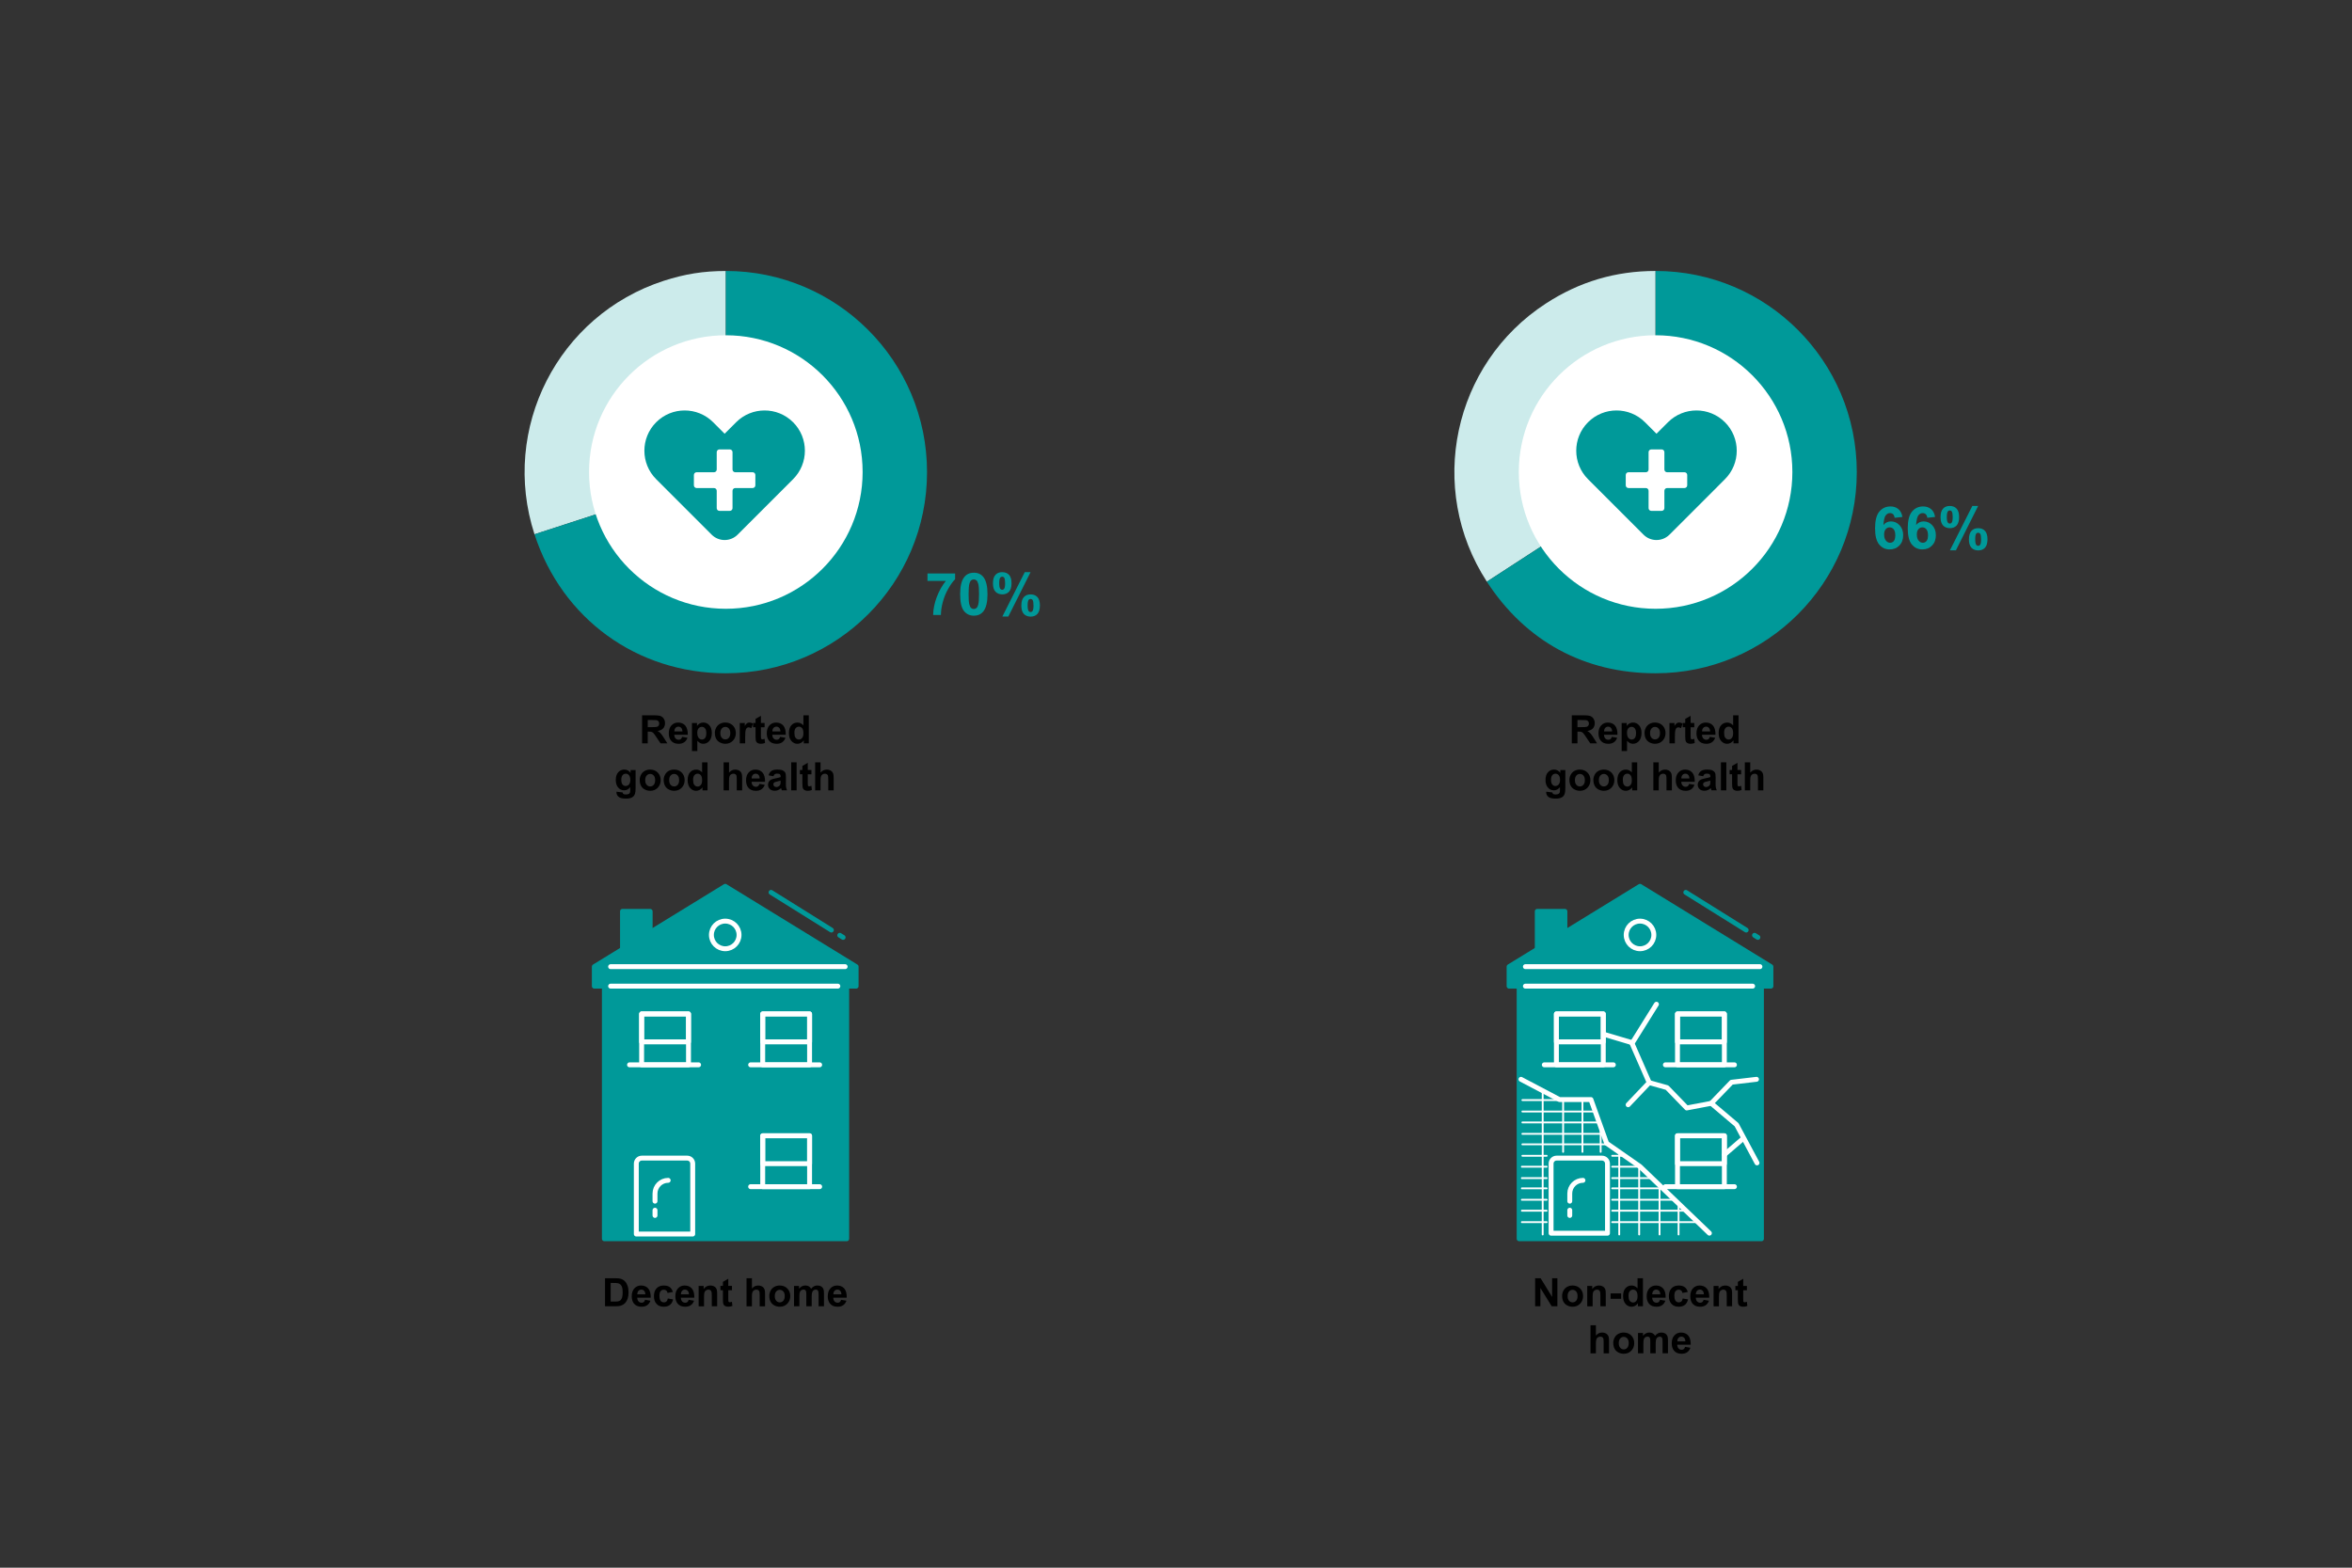 <?xml version="1.0" encoding="UTF-8"?>
<svg id="Layer_1" data-name="Layer 1" xmlns="http://www.w3.org/2000/svg" viewBox="0 0 960 640">
  <rect x="0" y="0" width="960" height="640" fill="#333333" stroke="none"/>
  <g>
    <path d="M246.94,521.83h4.23c.95,0,1.68.07,2.18.22.67.2,1.25.55,1.73,1.05.48.51.84,1.12,1.09,1.86.25.73.38,1.63.38,2.71,0,.94-.12,1.76-.35,2.44-.29.83-.7,1.51-1.23,2.02-.4.39-.94.7-1.62.91-.51.16-1.19.24-2.05.24h-4.35v-11.45ZM249.25,523.77v7.59h1.73c.65,0,1.11-.04,1.4-.11.38-.09.69-.25.93-.48.25-.22.45-.59.61-1.11.16-.51.23-1.21.23-2.1s-.08-1.56-.23-2.04c-.16-.47-.38-.84-.66-1.11s-.64-.45-1.07-.54c-.32-.07-.96-.11-1.9-.11h-1.04Z" style="fill: #000; stroke-width: 0px;"/>
    <path d="M263.29,530.64l2.19.37c-.28.8-.73,1.41-1.33,1.83-.61.42-1.37.63-2.28.63-1.44,0-2.51-.47-3.2-1.41-.55-.75-.82-1.71-.82-2.86,0-1.38.36-2.45,1.08-3.23.72-.78,1.63-1.17,2.73-1.17,1.23,0,2.21.41,2.92,1.22.71.82,1.05,2.06,1.02,3.75h-5.5c.02.65.19,1.16.53,1.52.34.36.76.54,1.27.54.34,0,.63-.09.87-.28s.41-.49.53-.91ZM263.41,528.42c-.02-.64-.18-1.12-.49-1.45-.31-.33-.69-.5-1.14-.5-.48,0-.88.17-1.19.52-.31.35-.47.82-.46,1.42h3.28Z" style="fill: #000; stroke-width: 0px;"/>
    <path d="M274.62,527.44l-2.16.39c-.07-.43-.24-.76-.5-.98s-.59-.33-1-.33c-.55,0-.98.19-1.31.57-.33.38-.49,1.01-.49,1.89,0,.98.17,1.68.5,2.09.33.41.77.61,1.33.61.42,0,.76-.12,1.02-.36.27-.24.45-.64.56-1.22l2.16.37c-.22.99-.65,1.74-1.29,2.24-.64.51-1.49.76-2.55.76-1.21,0-2.18-.38-2.9-1.15-.72-.77-1.08-1.83-1.08-3.18s.36-2.44,1.09-3.2c.72-.76,1.7-1.14,2.94-1.14,1.01,0,1.81.22,2.41.65.6.44,1.02,1.1,1.29,1.99Z" style="fill: #000; stroke-width: 0px;"/>
    <path d="M281.09,530.64l2.19.37c-.28.8-.73,1.41-1.33,1.83-.61.42-1.37.63-2.28.63-1.44,0-2.51-.47-3.2-1.41-.55-.75-.82-1.71-.82-2.86,0-1.38.36-2.45,1.08-3.23.72-.78,1.63-1.17,2.73-1.17,1.23,0,2.21.41,2.92,1.22.71.82,1.05,2.06,1.02,3.75h-5.5c.02.65.19,1.16.53,1.52.34.36.76.54,1.27.54.34,0,.63-.09.87-.28s.41-.49.53-.91ZM281.21,528.42c-.02-.64-.18-1.12-.49-1.45-.31-.33-.69-.5-1.14-.5-.48,0-.88.17-1.19.52-.31.35-.47.82-.46,1.42h3.28Z" style="fill: #000; stroke-width: 0px;"/>
    <path d="M292.73,533.28h-2.2v-4.23c0-.9-.05-1.48-.14-1.74-.09-.26-.25-.47-.46-.61-.21-.15-.46-.22-.76-.22-.38,0-.72.1-1.02.31-.3.21-.51.48-.62.83-.11.34-.17.98-.17,1.91v3.76h-2.2v-8.3h2.04v1.22c.72-.94,1.64-1.41,2.73-1.41.48,0,.93.09,1.33.26.4.17.7.4.91.67.21.27.35.58.43.92s.12.84.12,1.48v5.16Z" style="fill: #000; stroke-width: 0px;"/>
    <path d="M298.76,524.98v1.75h-1.5v3.34c0,.68.01,1.07.04,1.18.03.11.09.2.2.28.1.07.23.11.37.11.2,0,.5-.07.88-.21l.19,1.7c-.51.22-1.09.33-1.73.33-.4,0-.75-.07-1.07-.2s-.55-.3-.7-.52-.25-.5-.31-.86c-.05-.25-.07-.77-.07-1.55v-3.62h-1.01v-1.75h1.01v-1.65l2.2-1.28v2.93h1.5Z" style="fill: #000; stroke-width: 0px;"/>
    <path d="M306.91,521.83v4.21c.71-.83,1.55-1.24,2.54-1.24.5,0,.96.09,1.37.28s.71.43.92.72c.21.29.35.61.42.97.08.35.11.9.11,1.65v4.87h-2.2v-4.38c0-.87-.04-1.42-.12-1.66s-.23-.42-.44-.56c-.21-.14-.48-.21-.79-.21-.36,0-.69.09-.98.27-.29.18-.5.44-.63.8-.13.36-.2.88-.2,1.58v4.16h-2.2v-11.45h2.2Z" style="fill: #000; stroke-width: 0px;"/>
    <path d="M313.99,529.02c0-.73.18-1.43.54-2.12.36-.68.87-1.2,1.53-1.56s1.39-.54,2.21-.54c1.25,0,2.28.41,3.09,1.22.8.82,1.2,1.85,1.2,3.09s-.41,2.3-1.21,3.12c-.81.83-1.83,1.24-3.06,1.24-.76,0-1.49-.17-2.18-.52s-1.21-.85-1.57-1.51-.54-1.47-.54-2.43ZM316.24,529.13c0,.82.2,1.45.59,1.89s.87.66,1.45.66,1.05-.22,1.44-.66.58-1.07.58-1.91-.19-1.44-.58-1.88-.87-.66-1.44-.66-1.05.22-1.45.66-.59,1.07-.59,1.89Z" style="fill: #000; stroke-width: 0px;"/>
    <path d="M324.11,524.98h2.02v1.13c.72-.88,1.59-1.32,2.59-1.32.53,0,.99.11,1.38.33s.71.55.96.99c.36-.44.76-.77,1.18-.99s.87-.33,1.35-.33c.61,0,1.12.12,1.55.37.42.25.74.61.95,1.09.15.35.23.93.23,1.72v5.3h-2.2v-4.74c0-.82-.08-1.35-.23-1.59-.2-.31-.52-.47-.94-.47-.31,0-.6.09-.87.28s-.47.46-.59.82c-.12.36-.18.93-.18,1.71v3.98h-2.2v-4.55c0-.81-.04-1.33-.12-1.56s-.2-.41-.36-.52c-.16-.11-.39-.17-.67-.17-.34,0-.64.09-.91.27-.27.18-.46.45-.58.79s-.18.91-.18,1.71v4.03h-2.2v-8.3Z" style="fill: #000; stroke-width: 0px;"/>
    <path d="M343.3,530.64l2.19.37c-.28.8-.73,1.41-1.33,1.83-.61.42-1.37.63-2.28.63-1.44,0-2.51-.47-3.2-1.41-.55-.75-.82-1.71-.82-2.86,0-1.38.36-2.45,1.08-3.23.72-.78,1.63-1.17,2.73-1.17,1.23,0,2.21.41,2.92,1.22.71.82,1.05,2.06,1.02,3.75h-5.5c.02.65.19,1.16.53,1.52.34.36.76.54,1.27.54.34,0,.63-.09.87-.28s.41-.49.53-.91ZM343.43,528.42c-.02-.64-.18-1.12-.49-1.45-.31-.33-.69-.5-1.14-.5-.48,0-.88.17-1.19.52-.31.35-.47.82-.46,1.42h3.28Z" style="fill: #000; stroke-width: 0px;"/>
  </g>
  <g>
    <polygon points="242.58 394.63 296.01 361.83 349.44 394.63 349.44 402.59 347.31 402.59 345.59 402.59 345.59 505.71 246.68 505.71 246.68 402.59 244.65 402.59 242.58 402.59 242.58 396.25 242.58 394.63" style="fill: #099; stroke: #099; stroke-linecap: round; stroke-linejoin: round; stroke-width: 2px;"/>
    <polygon points="254.08 387.32 254.08 372.06 265.37 372.06 265.37 380.64 254.08 387.32" style="fill: #099; stroke: #099; stroke-linecap: round; stroke-linejoin: round; stroke-width: 2px;"/>
    <circle cx="296.01" cy="381.68" r="5.64" style="fill: none; stroke: #fff; stroke-linecap: round; stroke-linejoin: round; stroke-width: 2px;"/>
    <g>
      <line x1="342.76" y1="381.83" x2="344.13" y2="382.68" style="fill: none; stroke: #099; stroke-linecap: round; stroke-linejoin: round; stroke-width: 2px;"/>
      <line x1="314.71" y1="364.31" x2="339.34" y2="379.69" style="fill: none; stroke: #099; stroke-linecap: round; stroke-linejoin: round; stroke-width: 2px;"/>
    </g>
    <path d="M261.98,472.79h18.51c1.24,0,2.25,1.01,2.25,2.25v28.75h-23.02v-28.75c0-1.24,1.01-2.25,2.25-2.25Z" style="fill: none; stroke: #fff; stroke-linecap: round; stroke-linejoin: round; stroke-width: 2px;"/>
    <path d="M267.35,490.37v-3.12c0-2.97,2.41-5.38,5.38-5.38" style="fill: none; stroke: #fff; stroke-linecap: round; stroke-linejoin: round; stroke-width: 2px;"/>
    <line x1="267.35" y1="496.2" x2="267.35" y2="494.06" style="fill: none; stroke: #fff; stroke-linecap: round; stroke-linejoin: round; stroke-width: 2px;"/>
    <rect x="311.31" y="413.93" width="19.13" height="20.78" style="fill: none; stroke: #fff; stroke-linecap: round; stroke-linejoin: round; stroke-width: 2px;"/>
    <line x1="334.56" y1="434.71" x2="306.38" y2="434.71" style="fill: none; stroke: #fff; stroke-linecap: round; stroke-linejoin: round; stroke-width: 2px;"/>
    <rect x="311.31" y="413.93" width="19.13" height="11.4" style="fill: none; stroke: #fff; stroke-linecap: round; stroke-linejoin: round; stroke-width: 2px;"/>
    <rect x="311.31" y="463.67" width="19.13" height="20.78" style="fill: none; stroke: #fff; stroke-linecap: round; stroke-linejoin: round; stroke-width: 2px;"/>
    <line x1="334.56" y1="484.45" x2="306.38" y2="484.45" style="fill: none; stroke: #fff; stroke-linecap: round; stroke-linejoin: round; stroke-width: 2px;"/>
    <rect x="311.31" y="463.67" width="19.13" height="11.4" style="fill: none; stroke: #fff; stroke-linecap: round; stroke-linejoin: round; stroke-width: 2px;"/>
    <rect x="261.89" y="413.93" width="19.13" height="20.78" style="fill: none; stroke: #fff; stroke-linecap: round; stroke-linejoin: round; stroke-width: 2px;"/>
    <line x1="285.14" y1="434.71" x2="256.95" y2="434.71" style="fill: none; stroke: #fff; stroke-linecap: round; stroke-linejoin: round; stroke-width: 2px;"/>
    <rect x="261.89" y="413.93" width="19.13" height="11.4" style="fill: none; stroke: #fff; stroke-linecap: round; stroke-linejoin: round; stroke-width: 2px;"/>
    <line x1="249.23" y1="402.59" x2="341.98" y2="402.59" style="fill: none; stroke: #fff; stroke-linecap: round; stroke-linejoin: round; stroke-width: 2px;"/>
    <line x1="344.96" y1="394.63" x2="249.23" y2="394.63" style="fill: none; stroke: #fff; stroke-linecap: round; stroke-linejoin: round; stroke-width: 2px;"/>
  </g>
  <g>
    <path d="M626.58,533.28v-11.45h2.25l4.69,7.65v-7.65h2.15v11.45h-2.32l-4.62-7.47v7.47h-2.15Z" style="fill: #000; stroke-width: 0px;"/>
    <path d="M637.59,529.02c0-.73.18-1.43.54-2.12.36-.68.87-1.2,1.53-1.56s1.39-.54,2.21-.54c1.25,0,2.28.41,3.09,1.22.8.82,1.2,1.85,1.2,3.09s-.41,2.3-1.21,3.12c-.81.83-1.83,1.24-3.06,1.24-.76,0-1.49-.17-2.18-.52s-1.21-.85-1.57-1.51-.54-1.47-.54-2.43ZM639.84,529.13c0,.82.2,1.45.59,1.89s.87.66,1.45.66,1.05-.22,1.44-.66.58-1.07.58-1.91-.19-1.44-.58-1.88-.87-.66-1.44-.66-1.05.22-1.45.66-.59,1.07-.59,1.89Z" style="fill: #000; stroke-width: 0px;"/>
    <path d="M655.42,533.28h-2.2v-4.23c0-.9-.05-1.48-.14-1.74-.09-.26-.25-.47-.46-.61-.21-.15-.46-.22-.76-.22-.38,0-.72.1-1.02.31-.3.21-.51.48-.62.83s-.17.98-.17,1.91v3.76h-2.2v-8.3h2.04v1.22c.72-.94,1.64-1.41,2.73-1.41.48,0,.93.09,1.33.26.4.17.7.4.91.67.21.27.35.58.43.92s.12.84.12,1.48v5.16Z" style="fill: #000; stroke-width: 0px;"/>
    <path d="M657.39,530.23v-2.2h4.31v2.2h-4.31Z" style="fill: #000; stroke-width: 0px;"/>
    <path d="M670.58,533.28h-2.04v-1.22c-.34.47-.74.83-1.2,1.06s-.93.35-1.39.35c-.95,0-1.77-.38-2.45-1.15-.68-.77-1.02-1.84-1.02-3.21s.33-2.48.99-3.21c.66-.73,1.5-1.1,2.51-1.1.93,0,1.73.39,2.41,1.16v-4.12h2.2v11.45ZM664.72,528.96c0,.89.12,1.53.37,1.92.35.57.85.86,1.48.86.5,0,.93-.21,1.29-.64s.53-1.07.53-1.93c0-.95-.17-1.64-.52-2.06-.34-.42-.78-.63-1.32-.63s-.96.21-1.31.62-.53,1.03-.53,1.86Z" style="fill: #000; stroke-width: 0px;"/>
    <path d="M677.55,530.64l2.19.37c-.28.8-.73,1.41-1.33,1.83-.61.42-1.37.63-2.28.63-1.44,0-2.51-.47-3.2-1.41-.55-.75-.82-1.71-.82-2.86,0-1.38.36-2.45,1.08-3.23.72-.78,1.63-1.17,2.73-1.17,1.23,0,2.21.41,2.92,1.22.71.82,1.05,2.06,1.02,3.75h-5.5c.02.65.19,1.16.53,1.52.34.36.76.54,1.27.54.34,0,.63-.09.87-.28s.41-.49.53-.91ZM677.67,528.42c-.02-.64-.18-1.12-.49-1.45-.31-.33-.69-.5-1.14-.5-.48,0-.88.17-1.19.52-.31.35-.47.82-.46,1.42h3.28Z" style="fill: #000; stroke-width: 0px;"/>
    <path d="M688.88,527.44l-2.16.39c-.07-.43-.24-.76-.5-.98s-.59-.33-1-.33c-.55,0-.98.19-1.31.57-.33.38-.49,1.01-.49,1.89,0,.98.17,1.68.5,2.09s.77.61,1.33.61c.42,0,.76-.12,1.02-.36.27-.24.45-.64.56-1.22l2.16.37c-.22.99-.65,1.74-1.29,2.24-.64.51-1.49.76-2.55.76-1.21,0-2.18-.38-2.9-1.15s-1.08-1.83-1.08-3.18.36-2.44,1.09-3.2c.72-.76,1.7-1.14,2.94-1.14,1.01,0,1.81.22,2.41.65.6.44,1.02,1.1,1.29,1.99Z" style="fill: #000; stroke-width: 0px;"/>
    <path d="M695.35,530.64l2.19.37c-.28.8-.73,1.41-1.33,1.83-.61.42-1.37.63-2.28.63-1.44,0-2.51-.47-3.2-1.41-.55-.75-.82-1.71-.82-2.86,0-1.38.36-2.45,1.08-3.23.72-.78,1.63-1.17,2.73-1.17,1.23,0,2.21.41,2.92,1.22.71.82,1.05,2.06,1.02,3.75h-5.5c.02.65.19,1.16.53,1.52.34.36.76.54,1.27.54.34,0,.63-.09.87-.28s.41-.49.53-.91ZM695.47,528.42c-.02-.64-.18-1.12-.49-1.45-.31-.33-.69-.5-1.14-.5-.48,0-.88.17-1.19.52-.31.35-.47.82-.46,1.42h3.28Z" style="fill: #000; stroke-width: 0px;"/>
    <path d="M706.99,533.28h-2.2v-4.23c0-.9-.05-1.48-.14-1.74-.09-.26-.25-.47-.46-.61-.21-.15-.46-.22-.76-.22-.38,0-.72.1-1.02.31-.3.21-.51.48-.62.83s-.17.98-.17,1.91v3.76h-2.2v-8.3h2.04v1.22c.72-.94,1.64-1.41,2.73-1.41.48,0,.93.09,1.33.26.4.17.7.4.91.67.21.27.35.58.43.92s.12.84.12,1.48v5.16Z" style="fill: #000; stroke-width: 0px;"/>
    <path d="M713.02,524.99v1.75h-1.5v3.34c0,.68.01,1.07.04,1.18.03.11.09.2.2.28.1.07.23.11.37.11.2,0,.5-.07.88-.21l.19,1.7c-.51.22-1.09.33-1.73.33-.4,0-.75-.07-1.07-.2s-.55-.3-.7-.52-.25-.5-.31-.86c-.05-.25-.07-.77-.07-1.55v-3.62h-1.01v-1.75h1.01v-1.65l2.2-1.28v2.93h1.5Z" style="fill: #000; stroke-width: 0px;"/>
    <path d="M651.39,541.03v4.21c.71-.83,1.55-1.24,2.54-1.24.5,0,.96.09,1.37.28s.71.43.92.72c.21.29.35.61.42.97.08.35.11.9.11,1.65v4.87h-2.2v-4.38c0-.87-.04-1.42-.12-1.66s-.23-.42-.44-.56c-.21-.14-.48-.21-.79-.21-.36,0-.69.09-.98.27-.29.18-.5.44-.63.8-.13.36-.2.88-.2,1.58v4.16h-2.2v-11.45h2.2Z" style="fill: #000; stroke-width: 0px;"/>
    <path d="M658.47,548.22c0-.73.18-1.43.54-2.12.36-.68.87-1.2,1.53-1.56s1.39-.54,2.21-.54c1.25,0,2.28.41,3.09,1.22.8.82,1.2,1.85,1.2,3.09s-.41,2.3-1.21,3.12c-.81.83-1.83,1.24-3.06,1.24-.76,0-1.49-.17-2.18-.52s-1.21-.85-1.57-1.51-.54-1.47-.54-2.43ZM660.72,548.33c0,.82.2,1.45.59,1.89s.87.66,1.45.66,1.05-.22,1.44-.66.58-1.07.58-1.91-.19-1.44-.58-1.88-.87-.66-1.44-.66-1.05.22-1.45.66-.59,1.07-.59,1.89Z" style="fill: #000; stroke-width: 0px;"/>
    <path d="M668.59,544.19h2.02v1.13c.72-.88,1.59-1.32,2.59-1.32.53,0,.99.11,1.38.33s.71.55.96.99c.36-.44.76-.77,1.18-.99s.87-.33,1.35-.33c.61,0,1.12.12,1.55.37.42.25.74.61.95,1.09.15.35.23.93.23,1.72v5.3h-2.2v-4.74c0-.82-.08-1.35-.23-1.59-.2-.31-.52-.47-.94-.47-.31,0-.6.09-.87.28s-.47.46-.59.82c-.12.36-.18.93-.18,1.71v3.98h-2.2v-4.55c0-.81-.04-1.33-.12-1.56s-.2-.41-.36-.52c-.16-.11-.39-.17-.67-.17-.34,0-.64.09-.91.27-.27.18-.46.45-.58.79s-.18.91-.18,1.71v4.03h-2.2v-8.3Z" style="fill: #000; stroke-width: 0px;"/>
    <path d="M687.78,549.84l2.19.37c-.28.8-.73,1.41-1.33,1.83-.61.42-1.37.63-2.28.63-1.44,0-2.51-.47-3.2-1.41-.55-.75-.82-1.71-.82-2.86,0-1.38.36-2.45,1.08-3.23.72-.78,1.63-1.17,2.73-1.17,1.23,0,2.21.41,2.92,1.22.71.82,1.05,2.06,1.02,3.75h-5.5c.02.65.19,1.16.53,1.52.34.36.76.54,1.27.54.34,0,.63-.09.87-.28s.41-.49.53-.91ZM687.91,547.62c-.02-.64-.18-1.12-.49-1.45-.31-.33-.69-.5-1.14-.5-.48,0-.88.17-1.19.52-.31.35-.47.82-.46,1.42h3.28Z" style="fill: #000; stroke-width: 0px;"/>
  </g>
  <g>
    <polygon points="615.95 394.63 669.39 361.83 722.82 394.63 722.82 402.59 720.69 402.59 718.96 402.59 718.96 505.71 620.06 505.71 620.06 402.59 618.03 402.59 615.95 402.59 615.95 396.25 615.95 394.63" style="fill: #099; stroke: #099; stroke-linecap: round; stroke-linejoin: round; stroke-width: 2px;"/>
    <polygon points="627.46 387.32 627.46 372.06 638.74 372.06 638.74 380.64 627.46 387.32" style="fill: #099; stroke: #099; stroke-linecap: round; stroke-linejoin: round; stroke-width: 2px;"/>
    <circle cx="669.39" cy="381.68" r="5.64" style="fill: none; stroke: #fff; stroke-linecap: round; stroke-linejoin: round; stroke-width: 2px;"/>
    <g>
      <line x1="716.14" y1="381.83" x2="717.51" y2="382.68" style="fill: none; stroke: #099; stroke-linecap: round; stroke-linejoin: round; stroke-width: 2px;"/>
      <line x1="688.08" y1="364.31" x2="712.72" y2="379.69" style="fill: none; stroke: #099; stroke-linecap: round; stroke-linejoin: round; stroke-width: 2px;"/>
    </g>
    <path d="M635.36,472.79h18.51c1.24,0,2.25,1.01,2.25,2.25v28.41h-23.02v-28.41c0-1.24,1.01-2.25,2.25-2.25Z" style="fill: none; stroke: #fff; stroke-linecap: round; stroke-linejoin: round; stroke-width: 2px;"/>
    <path d="M640.72,490.37v-3.12c0-2.97,2.41-5.38,5.38-5.38" style="fill: none; stroke: #fff; stroke-linecap: round; stroke-linejoin: round; stroke-width: 2px;"/>
    <line x1="640.72" y1="496.2" x2="640.72" y2="494.06" style="fill: none; stroke: #fff; stroke-linecap: round; stroke-linejoin: round; stroke-width: 2px;"/>
    <rect x="684.69" y="413.93" width="19.13" height="20.78" style="fill: none; stroke: #fff; stroke-linecap: round; stroke-linejoin: round; stroke-width: 2px;"/>
    <line x1="707.94" y1="434.71" x2="679.75" y2="434.71" style="fill: none; stroke: #fff; stroke-linecap: round; stroke-linejoin: round; stroke-width: 2px;"/>
    <rect x="684.69" y="413.93" width="19.13" height="11.4" style="fill: none; stroke: #fff; stroke-linecap: round; stroke-linejoin: round; stroke-width: 2px;"/>
    <rect x="684.69" y="463.67" width="19.13" height="20.78" style="fill: none; stroke: #fff; stroke-linecap: round; stroke-linejoin: round; stroke-width: 2px;"/>
    <line x1="707.94" y1="484.45" x2="679.75" y2="484.45" style="fill: none; stroke: #fff; stroke-linecap: round; stroke-linejoin: round; stroke-width: 2px;"/>
    <rect x="684.69" y="463.67" width="19.13" height="11.4" style="fill: none; stroke: #fff; stroke-linecap: round; stroke-linejoin: round; stroke-width: 2px;"/>
    <rect x="635.27" y="413.93" width="19.13" height="20.78" style="fill: none; stroke: #fff; stroke-linecap: round; stroke-linejoin: round; stroke-width: 2px;"/>
    <line x1="658.51" y1="434.71" x2="630.33" y2="434.71" style="fill: none; stroke: #fff; stroke-linecap: round; stroke-linejoin: round; stroke-width: 2px;"/>
    <rect x="635.27" y="413.93" width="19.13" height="11.4" style="fill: none; stroke: #fff; stroke-linecap: round; stroke-linejoin: round; stroke-width: 2px;"/>
    <line x1="622.61" y1="402.59" x2="715.36" y2="402.59" style="fill: none; stroke: #fff; stroke-linecap: round; stroke-linejoin: round; stroke-width: 2px;"/>
    <line x1="718.34" y1="394.63" x2="622.61" y2="394.63" style="fill: none; stroke: #fff; stroke-linecap: round; stroke-linejoin: round; stroke-width: 2px;"/>
    <g>
      <g>
        <polyline points="676.1 409.97 666.13 425.96 673.15 441.97 680.41 444.01 688.46 452.32 698.47 450.42 708.81 459.17 717.15 474.75" style="fill: none; stroke: #fff; stroke-linecap: round; stroke-linejoin: round; stroke-width: 2px;"/>
        <line x1="654.94" y1="422.33" x2="666.2" y2="425.68" style="fill: none; stroke: #fff; stroke-linecap: round; stroke-linejoin: round; stroke-width: 2px;"/>
        <line x1="664.55" y1="451.01" x2="673.15" y2="441.97" style="fill: none; stroke: #fff; stroke-linecap: round; stroke-linejoin: round; stroke-width: 2px;"/>
        <polyline points="716.94 440.62 706.76 441.82 698.47 450.42" style="fill: none; stroke: #fff; stroke-linecap: round; stroke-linejoin: round; stroke-width: 2px;"/>
        <line x1="703.82" y1="471.39" x2="711.3" y2="464.96" style="fill: none; stroke: #fff; stroke-linecap: round; stroke-linejoin: round; stroke-width: 2px;"/>
      </g>
      <polyline points="620.81 440.62 636.51 448.89 649.36 448.89 655.77 466.74 669.39 476.23 697.71 503.43" style="fill: none; stroke: #fff; stroke-linecap: round; stroke-linejoin: round; stroke-width: 2px;"/>
      <line x1="621.38" y1="449.1" x2="648.42" y2="449.1" style="fill: none; stroke: #fff; stroke-linecap: round; stroke-linejoin: round; stroke-width: .75px;"/>
      <line x1="621.38" y1="453.77" x2="650.83" y2="453.77" style="fill: none; stroke: #fff; stroke-linecap: round; stroke-linejoin: round; stroke-width: .75px;"/>
      <line x1="621.38" y1="458.23" x2="652.75" y2="458.23" style="fill: none; stroke: #fff; stroke-linecap: round; stroke-linejoin: round; stroke-width: .75px;"/>
      <line x1="621.38" y1="462.89" x2="654.38" y2="462.89" style="fill: none; stroke: #fff; stroke-linecap: round; stroke-linejoin: round; stroke-width: .75px;"/>
      <line x1="621.38" y1="467.17" x2="656.11" y2="467.17" style="fill: none; stroke: #fff; stroke-linecap: round; stroke-linejoin: round; stroke-width: .75px;"/>
      <line x1="658.03" y1="471.84" x2="662.98" y2="471.84" style="fill: none; stroke: #fff; stroke-linecap: round; stroke-linejoin: round; stroke-width: .75px;"/>
      <line x1="621.38" y1="471.84" x2="631.29" y2="471.84" style="fill: none; stroke: #fff; stroke-linecap: round; stroke-linejoin: round; stroke-width: .75px;"/>
      <line x1="658.03" y1="476.3" x2="669.39" y2="476.3" style="fill: none; stroke: #fff; stroke-linecap: round; stroke-linejoin: round; stroke-width: .75px;"/>
      <line x1="621.17" y1="476.3" x2="631.29" y2="476.3" style="fill: none; stroke: #fff; stroke-linecap: round; stroke-linejoin: round; stroke-width: .75px;"/>
      <line x1="658.03" y1="480.96" x2="673.86" y2="480.96" style="fill: none; stroke: #fff; stroke-linecap: round; stroke-linejoin: round; stroke-width: .75px;"/>
      <line x1="621.17" y1="480.96" x2="631.29" y2="480.96" style="fill: none; stroke: #fff; stroke-linecap: round; stroke-linejoin: round; stroke-width: .75px;"/>
      <line x1="658.03" y1="485.14" x2="678.68" y2="485.14" style="fill: none; stroke: #fff; stroke-linecap: round; stroke-linejoin: round; stroke-width: .75px;"/>
      <line x1="621.17" y1="485.14" x2="631.29" y2="485.14" style="fill: none; stroke: #fff; stroke-linecap: round; stroke-linejoin: round; stroke-width: .75px;"/>
      <line x1="658.03" y1="489.8" x2="683.27" y2="489.8" style="fill: none; stroke: #fff; stroke-linecap: round; stroke-linejoin: round; stroke-width: .75px;"/>
      <line x1="621.17" y1="489.8" x2="631.29" y2="489.8" style="fill: none; stroke: #fff; stroke-linecap: round; stroke-linejoin: round; stroke-width: .75px;"/>
      <line x1="658.03" y1="494.26" x2="688.16" y2="494.26" style="fill: none; stroke: #fff; stroke-linecap: round; stroke-linejoin: round; stroke-width: .75px;"/>
      <line x1="621.17" y1="494.26" x2="631.29" y2="494.26" style="fill: none; stroke: #fff; stroke-linecap: round; stroke-linejoin: round; stroke-width: .75px;"/>
      <line x1="658.03" y1="498.93" x2="693.16" y2="498.93" style="fill: none; stroke: #fff; stroke-linecap: round; stroke-linejoin: round; stroke-width: .75px;"/>
      <line x1="621.17" y1="498.93" x2="631.29" y2="498.93" style="fill: none; stroke: #fff; stroke-linecap: round; stroke-linejoin: round; stroke-width: .75px;"/>
      <line x1="629.67" y1="445.52" x2="629.67" y2="503.97" style="fill: none; stroke: #fff; stroke-linecap: round; stroke-linejoin: round; stroke-width: .75px;"/>
      <line x1="638.01" y1="448.89" x2="638.01" y2="470.25" style="fill: none; stroke: #fff; stroke-linecap: round; stroke-linejoin: round; stroke-width: .75px;"/>
      <line x1="645.9" y1="448.89" x2="645.9" y2="470.25" style="fill: none; stroke: #fff; stroke-linecap: round; stroke-linejoin: round; stroke-width: .75px;"/>
      <line x1="653.33" y1="460.18" x2="653.33" y2="470.25" style="fill: none; stroke: #fff; stroke-linecap: round; stroke-linejoin: round; stroke-width: .75px;"/>
      <line x1="660.91" y1="470.25" x2="660.91" y2="503.97" style="fill: none; stroke: #fff; stroke-linecap: round; stroke-linejoin: round; stroke-width: .75px;"/>
      <line x1="669.05" y1="476.23" x2="669.05" y2="503.97" style="fill: none; stroke: #fff; stroke-linecap: round; stroke-linejoin: round; stroke-width: .75px;"/>
      <line x1="677.36" y1="483.95" x2="677.36" y2="503.97" style="fill: none; stroke: #fff; stroke-linecap: round; stroke-linejoin: round; stroke-width: .75px;"/>
      <line x1="685.13" y1="491.64" x2="685.13" y2="503.97" style="fill: none; stroke: #fff; stroke-linecap: round; stroke-linejoin: round; stroke-width: .75px;"/>
    </g>
  </g>
  <g>
    <path d="M378.57,237.16v-3.06h11.26v2.39c-.93.91-1.88,2.23-2.84,3.94s-1.69,3.53-2.2,5.46-.75,3.65-.74,5.16h-3.18c.05-2.38.54-4.8,1.47-7.27s2.16-4.68,3.71-6.62h-7.49Z" style="fill: #099; stroke-width: 0px;"/>
    <path d="M397.48,233.8c1.66,0,2.96.59,3.9,1.78,1.12,1.41,1.68,3.74,1.68,7s-.56,5.59-1.69,7.01c-.93,1.17-2.23,1.76-3.89,1.76s-3.02-.64-4.04-1.93-1.54-3.58-1.54-6.87.56-5.56,1.69-6.98c.93-1.17,2.23-1.76,3.89-1.76ZM397.48,236.53c-.4,0-.75.13-1.07.38s-.55.71-.73,1.37c-.23.85-.34,2.29-.34,4.3s.1,3.4.3,4.15.46,1.26.77,1.51.66.38,1.06.38.75-.13,1.07-.38.55-.71.73-1.37c.23-.84.34-2.27.34-4.29s-.1-3.4-.3-4.15-.46-1.26-.77-1.51-.66-.38-1.06-.38Z" style="fill: #099; stroke-width: 0px;"/>
    <path d="M405.29,238.11c0-1.54.34-2.68,1.01-3.42s1.59-1.11,2.75-1.11,2.13.37,2.81,1.11,1.01,1.88,1.01,3.43-.34,2.68-1.01,3.42-1.59,1.11-2.75,1.11-2.13-.37-2.81-1.11-1.01-1.88-1.01-3.43ZM407.85,238.09c0,1.12.13,1.87.39,2.25.2.28.46.42.81.42s.62-.14.82-.42c.25-.38.38-1.13.38-2.25s-.12-1.86-.38-2.24c-.2-.29-.47-.43-.82-.43s-.61.14-.81.42c-.26.38-.39,1.13-.39,2.25ZM411.56,251.71h-2.44l9.15-18.13h2.37l-9.08,18.13ZM416.88,247.19c0-1.54.34-2.68,1.01-3.42s1.6-1.11,2.77-1.11,2.11.37,2.78,1.11,1.01,1.88,1.01,3.42-.34,2.69-1.01,3.43-1.59,1.11-2.75,1.11-2.13-.37-2.81-1.11-1.01-1.89-1.01-3.43ZM419.44,247.18c0,1.12.13,1.86.39,2.24.2.29.46.43.81.43s.62-.14.81-.42c.26-.38.39-1.13.39-2.25s-.12-1.87-.38-2.25c-.2-.28-.47-.42-.82-.42s-.62.14-.81.42c-.26.38-.39,1.13-.39,2.25Z" style="fill: #099; stroke-width: 0px;"/>
  </g>
  <g>
    <path d="M296.26,192.74l-78.1,25.38c-14.01-43.13,9.59-89.46,52.72-103.47,8.63-2.8,16.3-4.02,25.38-4.02v82.12Z" style="fill: #ccebeb; stroke-width: 0px;"/>
    <path d="M296.26,192.74v-82.12c45.35,0,82.12,36.76,82.12,82.12s-36.76,82.12-82.12,82.12c-36.28,0-66.89-22.24-78.1-56.74l78.1-25.38Z" style="fill: #099; stroke-width: 0px;"/>
  </g>
  <circle cx="296.26" cy="192.7" r="55.83" style="fill: #fff; stroke-width: 0px;"/>
  <g>
    <path d="M776.5,211.04l-3.19.35c-.08-.66-.28-1.14-.61-1.45s-.75-.47-1.28-.47c-.7,0-1.28.31-1.76.94s-.78,1.93-.91,3.9c.82-.97,1.84-1.45,3.06-1.45,1.38,0,2.55.52,3.53,1.57s1.47,2.4,1.47,4.05c0,1.76-.52,3.17-1.55,4.23s-2.36,1.59-3.97,1.59c-1.73,0-3.16-.67-4.28-2.02s-1.68-3.56-1.68-6.63.58-5.42,1.75-6.81,2.68-2.09,4.54-2.09c1.3,0,2.38.37,3.24,1.1s1.4,1.79,1.63,3.18ZM769.03,218.23c0,1.07.25,1.9.74,2.48s1.05.87,1.69.87,1.12-.24,1.52-.71.61-1.26.61-2.34-.22-1.94-.66-2.46-.98-.78-1.64-.78-1.17.25-1.61.74-.66,1.23-.66,2.2Z" style="fill: #099; stroke-width: 0px;"/>
    <path d="M789.84,211.04l-3.19.35c-.08-.66-.28-1.14-.61-1.45s-.75-.47-1.28-.47c-.7,0-1.28.31-1.76.94s-.78,1.93-.91,3.9c.82-.97,1.84-1.45,3.06-1.45,1.38,0,2.55.52,3.53,1.57s1.47,2.4,1.47,4.05c0,1.76-.52,3.17-1.55,4.23s-2.36,1.59-3.97,1.59c-1.73,0-3.16-.67-4.28-2.02s-1.68-3.56-1.68-6.63.58-5.42,1.75-6.81,2.68-2.09,4.54-2.09c1.3,0,2.38.37,3.24,1.1s1.4,1.79,1.63,3.18ZM782.38,218.23c0,1.07.25,1.9.74,2.48s1.05.87,1.69.87,1.12-.24,1.52-.71.61-1.26.61-2.34-.22-1.94-.66-2.46-.98-.78-1.64-.78-1.17.25-1.61.74-.66,1.23-.66,2.2Z" style="fill: #099; stroke-width: 0px;"/>
    <path d="M792.06,211.08c0-1.54.34-2.68,1.01-3.42s1.59-1.11,2.75-1.11,2.13.37,2.81,1.11,1.01,1.88,1.01,3.43-.34,2.68-1.01,3.42-1.59,1.11-2.75,1.11-2.13-.37-2.81-1.11-1.01-1.88-1.01-3.43ZM794.62,211.06c0,1.12.13,1.87.39,2.25.2.28.46.42.81.42s.62-.14.82-.42c.25-.38.38-1.13.38-2.25s-.12-1.86-.38-2.24c-.2-.29-.47-.43-.82-.43s-.61.14-.81.42c-.26.38-.39,1.13-.39,2.25ZM798.33,224.67h-2.44l9.15-18.13h2.37l-9.08,18.13ZM803.65,220.16c0-1.54.34-2.68,1.01-3.42s1.6-1.11,2.77-1.11,2.11.37,2.78,1.11,1.01,1.88,1.01,3.42-.34,2.69-1.01,3.43-1.59,1.11-2.75,1.11-2.13-.37-2.81-1.11-1.01-1.89-1.01-3.43ZM806.21,220.15c0,1.12.13,1.86.39,2.24.2.29.46.43.81.43s.62-.14.81-.42c.26-.38.39-1.13.39-2.25s-.12-1.87-.38-2.25c-.2-.28-.47-.42-.82-.42s-.62.14-.81.42c-.26.38-.39,1.13-.39,2.25Z" style="fill: #099; stroke-width: 0px;"/>
  </g>
  <g>
    <path d="M675.75,192.74l-68.87,44.72c-24.7-38.03-13.89-88.89,24.14-113.59,13.69-8.89,28.4-13.25,44.72-13.25v82.12Z" style="fill: #ccebeb; stroke-width: 0px;"/>
    <path d="M675.75,192.74v-82.12c45.35,0,82.12,36.76,82.12,82.12s-36.76,82.12-82.12,82.12c-29.02,0-53.06-13.05-68.87-37.39l68.87-44.72Z" style="fill: #099; stroke-width: 0px;"/>
  </g>
  <circle cx="675.75" cy="192.7" r="55.83" style="fill: #fff; stroke-width: 0px;"/>
  <g>
    <path d="M641.55,303.46v-11.45h4.87c1.22,0,2.11.1,2.67.31.55.21,1,.57,1.33,1.1.33.53.5,1.13.5,1.8,0,.86-.25,1.57-.76,2.13-.5.56-1.26.91-2.27,1.06.5.29.91.61,1.24.96.33.35.76.97,1.32,1.86l1.4,2.23h-2.77l-1.67-2.49c-.59-.89-1-1.45-1.22-1.68-.22-.23-.45-.39-.7-.48s-.63-.13-1.16-.13h-.47v4.78h-2.31ZM643.86,296.85h1.71c1.11,0,1.8-.05,2.08-.14s.49-.25.65-.48c.16-.23.23-.52.23-.86,0-.39-.1-.7-.31-.93-.21-.24-.5-.39-.87-.45-.19-.03-.75-.04-1.69-.04h-1.8v2.91Z" style="fill: #000; stroke-width: 0px;"/>
    <path d="M657.88,300.82l2.19.37c-.28.8-.73,1.41-1.33,1.83-.61.42-1.37.63-2.28.63-1.44,0-2.51-.47-3.2-1.41-.55-.75-.82-1.71-.82-2.86,0-1.38.36-2.45,1.08-3.23.72-.78,1.63-1.17,2.73-1.17,1.23,0,2.21.41,2.92,1.22.71.82,1.05,2.06,1.02,3.75h-5.5c.02.65.19,1.16.53,1.52.34.36.76.54,1.27.54.34,0,.63-.09.87-.28s.41-.49.53-.91ZM658.01,298.6c-.02-.64-.18-1.12-.49-1.45-.31-.33-.69-.5-1.14-.5-.48,0-.88.17-1.19.52-.31.35-.47.82-.46,1.42h3.28Z" style="fill: #000; stroke-width: 0px;"/>
    <path d="M661.91,295.16h2.05v1.22c.27-.42.62-.75,1.08-1.02.45-.26.96-.39,1.51-.39.96,0,1.78.38,2.45,1.13.67.76,1.01,1.81,1.01,3.16s-.34,2.46-1.02,3.23c-.68.77-1.5,1.15-2.46,1.15-.46,0-.87-.09-1.25-.27s-.76-.49-1.18-.94v4.18h-2.2v-11.45ZM664.09,299.17c0,.93.18,1.62.55,2.07s.82.67,1.35.67.93-.2,1.27-.61c.34-.41.51-1.08.51-2.01,0-.87-.17-1.52-.52-1.94s-.78-.63-1.3-.63-.98.21-1.34.62-.53,1.03-.53,1.84Z" style="fill: #000; stroke-width: 0px;"/>
    <path d="M671.24,299.19c0-.73.18-1.43.54-2.12.36-.68.87-1.2,1.53-1.56s1.39-.54,2.21-.54c1.25,0,2.28.41,3.09,1.22.8.82,1.2,1.85,1.2,3.09s-.41,2.3-1.21,3.12c-.81.83-1.83,1.24-3.06,1.24-.76,0-1.49-.17-2.18-.52s-1.21-.85-1.57-1.51-.54-1.47-.54-2.43ZM673.49,299.31c0,.82.2,1.45.59,1.89s.87.66,1.45.66,1.05-.22,1.44-.66.58-1.07.58-1.91-.19-1.44-.58-1.88-.87-.66-1.44-.66-1.05.22-1.45.66-.59,1.07-.59,1.89Z" style="fill: #000; stroke-width: 0px;"/>
    <path d="M683.62,303.46h-2.2v-8.3h2.04v1.18c.35-.56.66-.92.94-1.1.28-.18.59-.27.95-.27.5,0,.98.14,1.45.41l-.68,1.91c-.37-.24-.71-.36-1.03-.36s-.57.08-.78.25c-.21.17-.38.48-.5.92-.12.44-.18,1.37-.18,2.78v2.56Z" style="fill: #000; stroke-width: 0px;"/>
    <path d="M691.55,295.16v1.75h-1.5v3.34c0,.68.01,1.07.04,1.18.03.11.09.2.2.28.1.07.23.11.37.11.2,0,.5-.07.88-.21l.19,1.7c-.51.22-1.09.33-1.73.33-.4,0-.75-.07-1.07-.2s-.55-.3-.7-.52-.25-.5-.31-.86c-.05-.25-.07-.77-.07-1.55v-3.62h-1.01v-1.75h1.01v-1.65l2.2-1.28v2.93h1.5Z" style="fill: #000; stroke-width: 0px;"/>
    <path d="M697.88,300.82l2.19.37c-.28.8-.73,1.41-1.33,1.83-.61.42-1.37.63-2.28.63-1.44,0-2.51-.47-3.2-1.41-.55-.75-.82-1.71-.82-2.86,0-1.38.36-2.45,1.08-3.23.72-.78,1.63-1.17,2.73-1.17,1.23,0,2.21.41,2.92,1.22.71.82,1.05,2.06,1.02,3.75h-5.5c.02.65.19,1.16.53,1.52.34.36.76.54,1.27.54.34,0,.63-.09.87-.28s.41-.49.53-.91ZM698.01,298.6c-.02-.64-.18-1.12-.49-1.45-.31-.33-.69-.5-1.14-.5-.48,0-.88.17-1.19.52-.31.35-.47.82-.46,1.42h3.28Z" style="fill: #000; stroke-width: 0px;"/>
    <path d="M709.59,303.46h-2.04v-1.22c-.34.47-.74.83-1.2,1.06s-.93.35-1.39.35c-.95,0-1.77-.38-2.45-1.15-.68-.77-1.02-1.84-1.02-3.21s.33-2.48.99-3.21c.66-.73,1.5-1.1,2.51-1.1.93,0,1.73.39,2.41,1.16v-4.12h2.2v11.45ZM703.73,299.13c0,.89.12,1.53.37,1.92.35.57.85.86,1.48.86.5,0,.93-.21,1.29-.64s.53-1.07.53-1.93c0-.95-.17-1.64-.52-2.06-.34-.42-.78-.63-1.32-.63s-.96.21-1.31.62-.53,1.03-.53,1.86Z" style="fill: #000; stroke-width: 0px;"/>
    <path d="M631.11,323.21l2.51.3c.04.29.14.49.29.6.21.16.54.23.98.23.57,0,1-.09,1.29-.26.19-.11.34-.3.44-.55.07-.18.1-.52.1-1.01v-1.21c-.66.9-1.48,1.34-2.48,1.34-1.11,0-2-.47-2.65-1.41-.51-.74-.77-1.67-.77-2.78,0-1.39.33-2.45,1-3.19s1.5-1.1,2.5-1.1,1.87.45,2.54,1.35v-1.16h2.05v7.45c0,.98-.08,1.71-.24,2.2s-.39.86-.68,1.14c-.29.28-.68.49-1.17.65s-1.1.23-1.85.23c-1.41,0-2.4-.24-2.99-.72-.59-.48-.88-1.09-.88-1.83,0-.07,0-.16,0-.27ZM633.07,318.34c0,.88.17,1.52.51,1.93.34.41.76.61,1.26.61.54,0,.99-.21,1.36-.63.37-.42.55-1.04.55-1.86s-.18-1.5-.53-1.91c-.35-.42-.8-.62-1.34-.62s-.96.2-1.3.61c-.34.41-.51,1.03-.51,1.87Z" style="fill: #000; stroke-width: 0px;"/>
    <path d="M640.57,318.39c0-.73.18-1.43.54-2.12.36-.68.87-1.2,1.53-1.56s1.39-.54,2.21-.54c1.25,0,2.28.41,3.09,1.22.8.82,1.2,1.85,1.2,3.09s-.41,2.3-1.21,3.12c-.81.83-1.83,1.24-3.06,1.24-.76,0-1.49-.17-2.18-.52s-1.21-.85-1.57-1.51-.54-1.47-.54-2.43ZM642.82,318.51c0,.82.2,1.45.59,1.89s.87.66,1.45.66,1.05-.22,1.44-.66.58-1.07.58-1.91-.19-1.44-.58-1.88-.87-.66-1.44-.66-1.05.22-1.45.66-.59,1.07-.59,1.89Z" style="fill: #000; stroke-width: 0px;"/>
    <path d="M650.35,318.39c0-.73.18-1.43.54-2.12.36-.68.87-1.2,1.53-1.56s1.39-.54,2.21-.54c1.25,0,2.28.41,3.09,1.22.8.82,1.2,1.85,1.2,3.09s-.41,2.3-1.21,3.12c-.81.83-1.83,1.24-3.06,1.24-.76,0-1.49-.17-2.18-.52s-1.21-.85-1.57-1.51-.54-1.47-.54-2.43ZM652.6,318.51c0,.82.2,1.45.59,1.89s.87.66,1.45.66,1.05-.22,1.44-.66.58-1.07.58-1.91-.19-1.44-.58-1.88-.87-.66-1.44-.66-1.05.22-1.45.66-.59,1.07-.59,1.89Z" style="fill: #000; stroke-width: 0px;"/>
    <path d="M668.24,322.66h-2.04v-1.22c-.34.47-.74.83-1.2,1.06s-.93.35-1.39.35c-.95,0-1.77-.38-2.45-1.15-.68-.77-1.02-1.84-1.02-3.21s.33-2.48.99-3.21c.66-.73,1.5-1.1,2.51-1.1.93,0,1.73.39,2.41,1.16v-4.12h2.2v11.45ZM662.38,318.33c0,.89.12,1.53.37,1.92.35.57.85.86,1.48.86.5,0,.93-.21,1.29-.64s.53-1.07.53-1.93c0-.95-.17-1.64-.52-2.06-.34-.42-.78-.63-1.32-.63s-.96.21-1.31.62-.53,1.03-.53,1.86Z" style="fill: #000; stroke-width: 0px;"/>
    <path d="M677.04,311.21v4.21c.71-.83,1.55-1.24,2.54-1.24.5,0,.96.09,1.37.28s.71.43.92.72c.21.29.35.61.42.97.08.35.11.9.11,1.65v4.87h-2.2v-4.38c0-.87-.04-1.42-.12-1.66s-.23-.42-.44-.56c-.21-.14-.48-.21-.79-.21-.36,0-.69.09-.98.27-.29.18-.5.44-.63.8-.13.36-.2.88-.2,1.58v4.16h-2.2v-11.45h2.2Z" style="fill: #000; stroke-width: 0px;"/>
    <path d="M689.43,320.02l2.19.37c-.28.8-.73,1.41-1.33,1.83-.61.42-1.37.63-2.28.63-1.44,0-2.51-.47-3.2-1.41-.55-.75-.82-1.71-.82-2.86,0-1.38.36-2.45,1.08-3.23.72-.78,1.63-1.17,2.73-1.17,1.23,0,2.21.41,2.92,1.22.71.82,1.05,2.06,1.02,3.75h-5.5c.02.65.19,1.16.53,1.52.34.36.76.54,1.27.54.34,0,.63-.09.87-.28s.41-.49.53-.91ZM689.55,317.8c-.02-.64-.18-1.12-.49-1.45-.31-.33-.69-.5-1.14-.5-.48,0-.88.17-1.19.52-.31.35-.47.82-.46,1.42h3.28Z" style="fill: #000; stroke-width: 0px;"/>
    <path d="M695.16,316.89l-1.99-.36c.22-.8.61-1.4,1.16-1.78.55-.39,1.36-.58,2.44-.58.98,0,1.71.12,2.19.35.48.23.82.53,1.01.88.2.36.29,1.01.29,1.96l-.02,2.56c0,.73.04,1.27.11,1.61.07.35.2.72.39,1.11h-2.17c-.06-.15-.13-.36-.21-.65-.04-.13-.06-.22-.08-.26-.38.36-.78.64-1.2.82s-.88.27-1.37.27c-.85,0-1.53-.23-2.02-.7-.49-.46-.74-1.05-.74-1.76,0-.47.11-.89.34-1.25s.54-.65.94-.84.99-.37,1.75-.51c1.03-.19,1.74-.37,2.13-.54v-.22c0-.42-.1-.72-.31-.9s-.6-.27-1.18-.27c-.39,0-.7.08-.91.23-.22.15-.4.42-.53.81ZM698.1,318.68c-.28.09-.73.21-1.34.34-.61.13-1.01.26-1.2.38-.29.2-.43.46-.43.77s.11.57.34.8c.23.22.52.34.88.34.4,0,.77-.13,1.13-.39.27-.2.44-.44.52-.73.06-.19.09-.54.09-1.07v-.44Z" style="fill: #000; stroke-width: 0px;"/>
    <path d="M702.42,322.66v-11.45h2.2v11.45h-2.2Z" style="fill: #000; stroke-width: 0px;"/>
    <path d="M710.67,314.36v1.75h-1.5v3.34c0,.68.01,1.07.04,1.18.03.11.09.2.2.28.1.07.23.11.37.11.2,0,.5-.07.88-.21l.19,1.7c-.51.22-1.09.33-1.73.33-.4,0-.75-.07-1.07-.2s-.55-.3-.7-.52-.25-.5-.31-.86c-.05-.25-.07-.77-.07-1.55v-3.62h-1.01v-1.75h1.01v-1.65l2.2-1.28v2.93h1.5Z" style="fill: #000; stroke-width: 0px;"/>
    <path d="M714.38,311.21v4.21c.71-.83,1.55-1.24,2.54-1.24.5,0,.96.09,1.37.28s.71.43.92.72c.21.29.35.61.42.97.08.35.11.9.11,1.65v4.87h-2.2v-4.38c0-.87-.04-1.42-.12-1.66s-.23-.42-.44-.56c-.21-.14-.48-.21-.79-.21-.36,0-.69.09-.98.27-.29.18-.5.44-.63.8-.13.36-.2.88-.2,1.58v4.16h-2.2v-11.45h2.2Z" style="fill: #000; stroke-width: 0px;"/>
  </g>
  <g>
    <path d="M262.07,303.46v-11.45h4.87c1.22,0,2.11.1,2.67.31.55.21,1,.57,1.33,1.1.33.53.5,1.13.5,1.8,0,.86-.25,1.57-.76,2.13-.51.56-1.26.91-2.27,1.06.5.29.91.61,1.24.96.33.35.76.97,1.32,1.86l1.4,2.23h-2.77l-1.67-2.49c-.59-.89-1-1.45-1.22-1.68-.22-.23-.45-.39-.7-.48-.25-.09-.63-.13-1.16-.13h-.47v4.78h-2.31ZM264.39,296.85h1.71c1.11,0,1.8-.05,2.08-.14.28-.09.49-.25.65-.48.16-.23.23-.52.23-.86,0-.39-.1-.7-.31-.93-.21-.24-.5-.39-.87-.45-.19-.03-.75-.04-1.69-.04h-1.8v2.91Z" style="fill: #000; stroke-width: 0px;"/>
    <path d="M278.41,300.82l2.19.37c-.28.8-.73,1.41-1.33,1.83-.61.42-1.37.63-2.28.63-1.44,0-2.51-.47-3.2-1.41-.55-.75-.82-1.71-.82-2.86,0-1.38.36-2.45,1.08-3.23.72-.78,1.63-1.17,2.73-1.17,1.23,0,2.21.41,2.92,1.22.71.82,1.05,2.06,1.02,3.75h-5.5c.02.65.19,1.16.53,1.52.34.36.76.54,1.27.54.34,0,.63-.09.87-.28s.41-.49.53-.91ZM278.54,298.6c-.02-.64-.18-1.12-.49-1.45-.31-.33-.69-.5-1.14-.5-.48,0-.88.17-1.19.52-.31.35-.47.82-.46,1.42h3.28Z" style="fill: #000; stroke-width: 0px;"/>
    <path d="M282.44,295.16h2.05v1.22c.27-.42.62-.75,1.08-1.02.45-.26.96-.39,1.51-.39.96,0,1.78.38,2.45,1.13.67.76,1.01,1.81,1.01,3.16s-.34,2.46-1.02,3.23c-.68.77-1.5,1.15-2.46,1.15-.46,0-.87-.09-1.25-.27-.37-.18-.76-.49-1.18-.94v4.18h-2.2v-11.45ZM284.61,299.17c0,.93.18,1.62.55,2.07.37.45.82.67,1.35.67s.93-.2,1.27-.61c.34-.41.51-1.08.51-2.01,0-.87-.17-1.52-.52-1.94-.35-.42-.78-.63-1.3-.63s-.98.21-1.34.62c-.35.41-.53,1.03-.53,1.84Z" style="fill: #000; stroke-width: 0px;"/>
    <path d="M291.77,299.19c0-.73.18-1.43.54-2.12.36-.68.87-1.2,1.53-1.56s1.39-.54,2.21-.54c1.25,0,2.28.41,3.09,1.22.8.82,1.2,1.85,1.2,3.09s-.41,2.3-1.21,3.12c-.81.83-1.83,1.24-3.06,1.24-.76,0-1.49-.17-2.18-.52s-1.21-.85-1.57-1.51-.54-1.47-.54-2.43ZM294.02,299.31c0,.82.2,1.45.59,1.89s.87.66,1.45.66,1.05-.22,1.44-.66.58-1.07.58-1.91-.19-1.44-.58-1.88-.87-.66-1.44-.66-1.05.22-1.45.66-.59,1.07-.59,1.89Z" style="fill: #000; stroke-width: 0px;"/>
    <path d="M304.15,303.46h-2.2v-8.3h2.04v1.18c.35-.56.66-.92.94-1.1.28-.18.59-.27.95-.27.5,0,.98.14,1.45.41l-.68,1.91c-.37-.24-.71-.36-1.03-.36s-.57.08-.78.25c-.21.17-.38.48-.5.92-.12.44-.18,1.37-.18,2.78v2.56Z" style="fill: #000; stroke-width: 0px;"/>
    <path d="M312.08,295.16v1.75h-1.5v3.34c0,.68.01,1.07.04,1.18.03.11.09.2.2.28.1.07.23.11.37.11.2,0,.5-.07.88-.21l.19,1.7c-.51.22-1.09.33-1.73.33-.4,0-.75-.07-1.07-.2s-.55-.3-.7-.52-.25-.5-.31-.86c-.05-.25-.07-.77-.07-1.55v-3.62h-1.01v-1.75h1.01v-1.65l2.2-1.28v2.93h1.5Z" style="fill: #000; stroke-width: 0px;"/>
    <path d="M318.41,300.82l2.19.37c-.28.8-.73,1.41-1.33,1.83-.61.42-1.37.63-2.28.63-1.44,0-2.51-.47-3.2-1.41-.55-.75-.82-1.71-.82-2.86,0-1.38.36-2.45,1.08-3.23.72-.78,1.63-1.17,2.73-1.17,1.23,0,2.21.41,2.92,1.22.71.82,1.05,2.06,1.02,3.75h-5.5c.02.65.19,1.16.53,1.52.34.36.76.54,1.27.54.34,0,.63-.09.87-.28s.41-.49.53-.91ZM318.54,298.6c-.02-.64-.18-1.12-.49-1.45-.31-.33-.69-.5-1.14-.5-.48,0-.88.17-1.19.52-.31.35-.47.82-.46,1.42h3.28Z" style="fill: #000; stroke-width: 0px;"/>
    <path d="M330.11,303.46h-2.04v-1.22c-.34.47-.74.83-1.2,1.06s-.93.35-1.39.35c-.95,0-1.77-.38-2.45-1.15-.68-.77-1.02-1.84-1.02-3.21s.33-2.48.99-3.21c.66-.73,1.5-1.1,2.51-1.1.93,0,1.73.39,2.41,1.16v-4.12h2.2v11.45ZM324.25,299.13c0,.89.12,1.53.37,1.92.35.57.85.86,1.48.86.5,0,.93-.21,1.29-.64s.53-1.07.53-1.93c0-.95-.17-1.64-.52-2.06-.34-.42-.78-.63-1.32-.63s-.96.21-1.31.62-.53,1.03-.53,1.86Z" style="fill: #000; stroke-width: 0px;"/>
    <path d="M251.63,323.21l2.51.3c.04.29.14.49.29.6.21.16.54.23.98.23.57,0,1-.09,1.29-.26.19-.11.34-.3.44-.55.07-.18.1-.52.1-1.01v-1.21c-.66.9-1.48,1.34-2.48,1.34-1.11,0-2-.47-2.65-1.41-.51-.74-.77-1.67-.77-2.78,0-1.39.33-2.45,1-3.19.67-.73,1.5-1.1,2.5-1.1s1.87.45,2.54,1.35v-1.16h2.05v7.45c0,.98-.08,1.71-.24,2.2-.16.48-.39.86-.68,1.14-.29.28-.68.49-1.17.65-.49.16-1.1.23-1.85.23-1.41,0-2.4-.24-2.99-.72-.59-.48-.88-1.09-.88-1.83,0-.07,0-.16,0-.27ZM253.59,318.34c0,.88.17,1.52.51,1.93.34.41.76.61,1.26.61.54,0,.99-.21,1.36-.63.37-.42.55-1.04.55-1.86s-.18-1.5-.53-1.91c-.35-.42-.8-.62-1.34-.62s-.96.2-1.3.61c-.34.41-.51,1.03-.51,1.87Z" style="fill: #000; stroke-width: 0px;"/>
    <path d="M261.1,318.39c0-.73.18-1.43.54-2.12.36-.68.87-1.2,1.53-1.56.66-.36,1.39-.54,2.21-.54,1.25,0,2.28.41,3.09,1.22.8.82,1.2,1.85,1.2,3.09s-.41,2.3-1.21,3.12c-.81.83-1.83,1.24-3.06,1.24-.76,0-1.49-.17-2.18-.52-.69-.34-1.21-.85-1.57-1.51s-.54-1.47-.54-2.43ZM263.35,318.51c0,.82.2,1.45.59,1.89s.87.66,1.45.66,1.05-.22,1.44-.66c.39-.44.58-1.07.58-1.91s-.19-1.44-.58-1.88c-.39-.44-.87-.66-1.44-.66s-1.05.22-1.45.66-.59,1.07-.59,1.89Z" style="fill: #000; stroke-width: 0px;"/>
    <path d="M270.88,318.39c0-.73.18-1.43.54-2.12.36-.68.87-1.2,1.53-1.56.66-.36,1.39-.54,2.21-.54,1.25,0,2.28.41,3.09,1.22.8.82,1.2,1.85,1.2,3.09s-.41,2.3-1.21,3.12c-.81.83-1.83,1.24-3.06,1.24-.76,0-1.49-.17-2.18-.52-.69-.34-1.21-.85-1.57-1.51s-.54-1.47-.54-2.43ZM273.13,318.51c0,.82.2,1.45.59,1.89s.87.66,1.45.66,1.05-.22,1.44-.66c.39-.44.58-1.07.58-1.91s-.19-1.44-.58-1.88c-.39-.44-.87-.66-1.44-.66s-1.05.22-1.45.66-.59,1.07-.59,1.89Z" style="fill: #000; stroke-width: 0px;"/>
    <path d="M288.77,322.66h-2.04v-1.22c-.34.47-.74.83-1.2,1.06s-.93.35-1.39.35c-.95,0-1.77-.38-2.45-1.15-.68-.77-1.02-1.84-1.02-3.21s.33-2.48.99-3.21c.66-.73,1.5-1.1,2.51-1.1.93,0,1.73.39,2.41,1.16v-4.12h2.2v11.45ZM282.91,318.33c0,.89.12,1.53.37,1.92.35.57.85.86,1.48.86.5,0,.93-.21,1.29-.64.35-.43.53-1.07.53-1.93,0-.95-.17-1.64-.52-2.06-.34-.42-.78-.63-1.32-.63s-.96.21-1.31.62-.53,1.03-.53,1.86Z" style="fill: #000; stroke-width: 0px;"/>
    <path d="M297.56,311.21v4.21c.71-.83,1.55-1.24,2.54-1.24.5,0,.96.09,1.37.28s.71.43.92.72c.21.29.35.61.42.97.08.35.11.9.11,1.65v4.87h-2.2v-4.38c0-.87-.04-1.42-.12-1.66s-.23-.42-.44-.56c-.21-.14-.48-.21-.79-.21-.36,0-.69.09-.98.27-.29.18-.5.44-.63.8-.13.36-.2.88-.2,1.58v4.16h-2.2v-11.45h2.2Z" style="fill: #000; stroke-width: 0px;"/>
    <path d="M309.95,320.02l2.19.37c-.28.8-.73,1.41-1.33,1.83-.61.42-1.37.63-2.28.63-1.44,0-2.51-.47-3.2-1.41-.55-.75-.82-1.71-.82-2.86,0-1.38.36-2.45,1.08-3.23.72-.78,1.63-1.17,2.73-1.17,1.23,0,2.21.41,2.92,1.22.71.82,1.05,2.06,1.02,3.75h-5.5c.02.65.19,1.16.53,1.52.34.36.76.54,1.27.54.34,0,.63-.09.87-.28s.41-.49.53-.91ZM310.08,317.8c-.02-.64-.18-1.12-.49-1.45-.31-.33-.69-.5-1.14-.5-.48,0-.88.17-1.19.52-.31.35-.47.82-.46,1.42h3.28Z" style="fill: #000; stroke-width: 0px;"/>
    <path d="M315.69,316.89l-1.99-.36c.22-.8.61-1.4,1.16-1.78.55-.39,1.36-.58,2.44-.58.98,0,1.71.12,2.19.35.48.23.82.53,1.01.88.2.36.29,1.01.29,1.96l-.02,2.56c0,.73.04,1.27.11,1.61.07.35.2.72.39,1.11h-2.17c-.06-.15-.13-.36-.21-.65-.04-.13-.06-.22-.08-.26-.38.36-.78.64-1.2.82s-.88.27-1.37.27c-.85,0-1.53-.23-2.02-.7-.49-.46-.74-1.05-.74-1.76,0-.47.11-.89.34-1.25s.54-.65.94-.84.99-.37,1.75-.51c1.03-.19,1.74-.37,2.13-.54v-.22c0-.42-.1-.72-.31-.9s-.6-.27-1.18-.27c-.39,0-.7.08-.91.23-.22.15-.4.42-.53.81ZM318.62,318.68c-.28.09-.73.21-1.34.34-.61.13-1.01.26-1.2.38-.29.2-.43.46-.43.77s.11.57.34.8c.23.22.52.34.88.34.4,0,.77-.13,1.13-.39.27-.2.44-.44.52-.73.06-.19.09-.54.09-1.07v-.44Z" style="fill: #000; stroke-width: 0px;"/>
    <path d="M322.95,322.66v-11.45h2.2v11.45h-2.2Z" style="fill: #000; stroke-width: 0px;"/>
    <path d="M331.2,314.36v1.75h-1.5v3.34c0,.68.01,1.07.04,1.18.03.11.09.2.2.28.1.07.23.11.37.11.2,0,.5-.07.88-.21l.19,1.7c-.51.22-1.09.33-1.73.33-.4,0-.75-.07-1.07-.2s-.55-.3-.7-.52-.25-.5-.31-.86c-.05-.25-.07-.77-.07-1.55v-3.62h-1.01v-1.75h1.01v-1.65l2.2-1.28v2.93h1.5Z" style="fill: #000; stroke-width: 0px;"/>
    <path d="M334.91,311.21v4.21c.71-.83,1.55-1.24,2.54-1.24.5,0,.96.09,1.37.28s.71.43.92.72c.21.29.35.61.42.97.08.35.11.9.11,1.65v4.87h-2.2v-4.38c0-.87-.04-1.42-.12-1.66s-.23-.42-.44-.56c-.21-.14-.48-.21-.79-.21-.36,0-.69.09-.98.27-.29.18-.5.44-.63.8-.13.36-.2.88-.2,1.58v4.16h-2.2v-11.45h2.2Z" style="fill: #000; stroke-width: 0px;"/>
  </g>
  <g>
    <path d="M323.71,172.38h0c-6.42-6.42-16.83-6.42-23.25,0l-4.69,4.69-4.69-4.69c-6.42-6.42-16.83-6.42-23.25,0-6.42,6.42-6.42,16.83,0,23.25l4.69,4.69h0s17.95,17.95,17.95,17.95c1.46,1.46,3.38,2.2,5.3,2.19,1.92,0,3.84-.73,5.3-2.19l17.95-17.95h0s4.69-4.7,4.69-4.7c6.42-6.42,6.42-16.83,0-23.25Z" style="fill: #099; stroke-width: 0px;"/>
    <path d="M307.2,192.79h-7.1c-.61,0-1.11-.5-1.11-1.11v-7.1c0-.61-.5-1.11-1.11-1.11h-4.23c-.61,0-1.11.5-1.11,1.11v7.1c0,.61-.5,1.11-1.11,1.11h-7.1c-.61,0-1.11.5-1.11,1.11v4.23c0,.61.5,1.11,1.11,1.11h7.1c.61,0,1.11.5,1.11,1.11v7.1c0,.61.5,1.11,1.11,1.11h4.23c.61,0,1.11-.5,1.11-1.11v-7.1c0-.61.5-1.11,1.11-1.11h7.1c.61,0,1.11-.5,1.11-1.11v-4.23c0-.61-.5-1.11-1.11-1.11Z" style="fill: #fff; stroke-width: 0px;"/>
  </g>
  <g>
    <path d="M704.06,172.38h0c-6.42-6.42-16.83-6.42-23.25,0l-4.69,4.69-4.69-4.69c-6.42-6.42-16.83-6.42-23.25,0-6.42,6.42-6.42,16.83,0,23.25l4.69,4.69h0s17.95,17.95,17.95,17.95c1.46,1.46,3.38,2.2,5.3,2.19,1.92,0,3.84-.73,5.3-2.19l17.95-17.95h0s4.69-4.7,4.69-4.7c6.42-6.42,6.42-16.83,0-23.25Z" style="fill: #099; stroke-width: 0px;"/>
    <path d="M687.55,192.79h-7.1c-.61,0-1.11-.5-1.11-1.11v-7.1c0-.61-.5-1.11-1.11-1.11h-4.23c-.61,0-1.11.5-1.11,1.11v7.1c0,.61-.5,1.11-1.11,1.11h-7.1c-.61,0-1.11.5-1.11,1.11v4.23c0,.61.5,1.11,1.11,1.11h7.1c.61,0,1.11.5,1.11,1.11v7.1c0,.61.5,1.11,1.11,1.11h4.23c.61,0,1.11-.5,1.11-1.11v-7.1c0-.61.5-1.11,1.11-1.11h7.1c.61,0,1.11-.5,1.11-1.11v-4.23c0-.61-.5-1.11-1.11-1.11Z" style="fill: #fff; stroke-width: 0px;"/>
  </g>
</svg>
